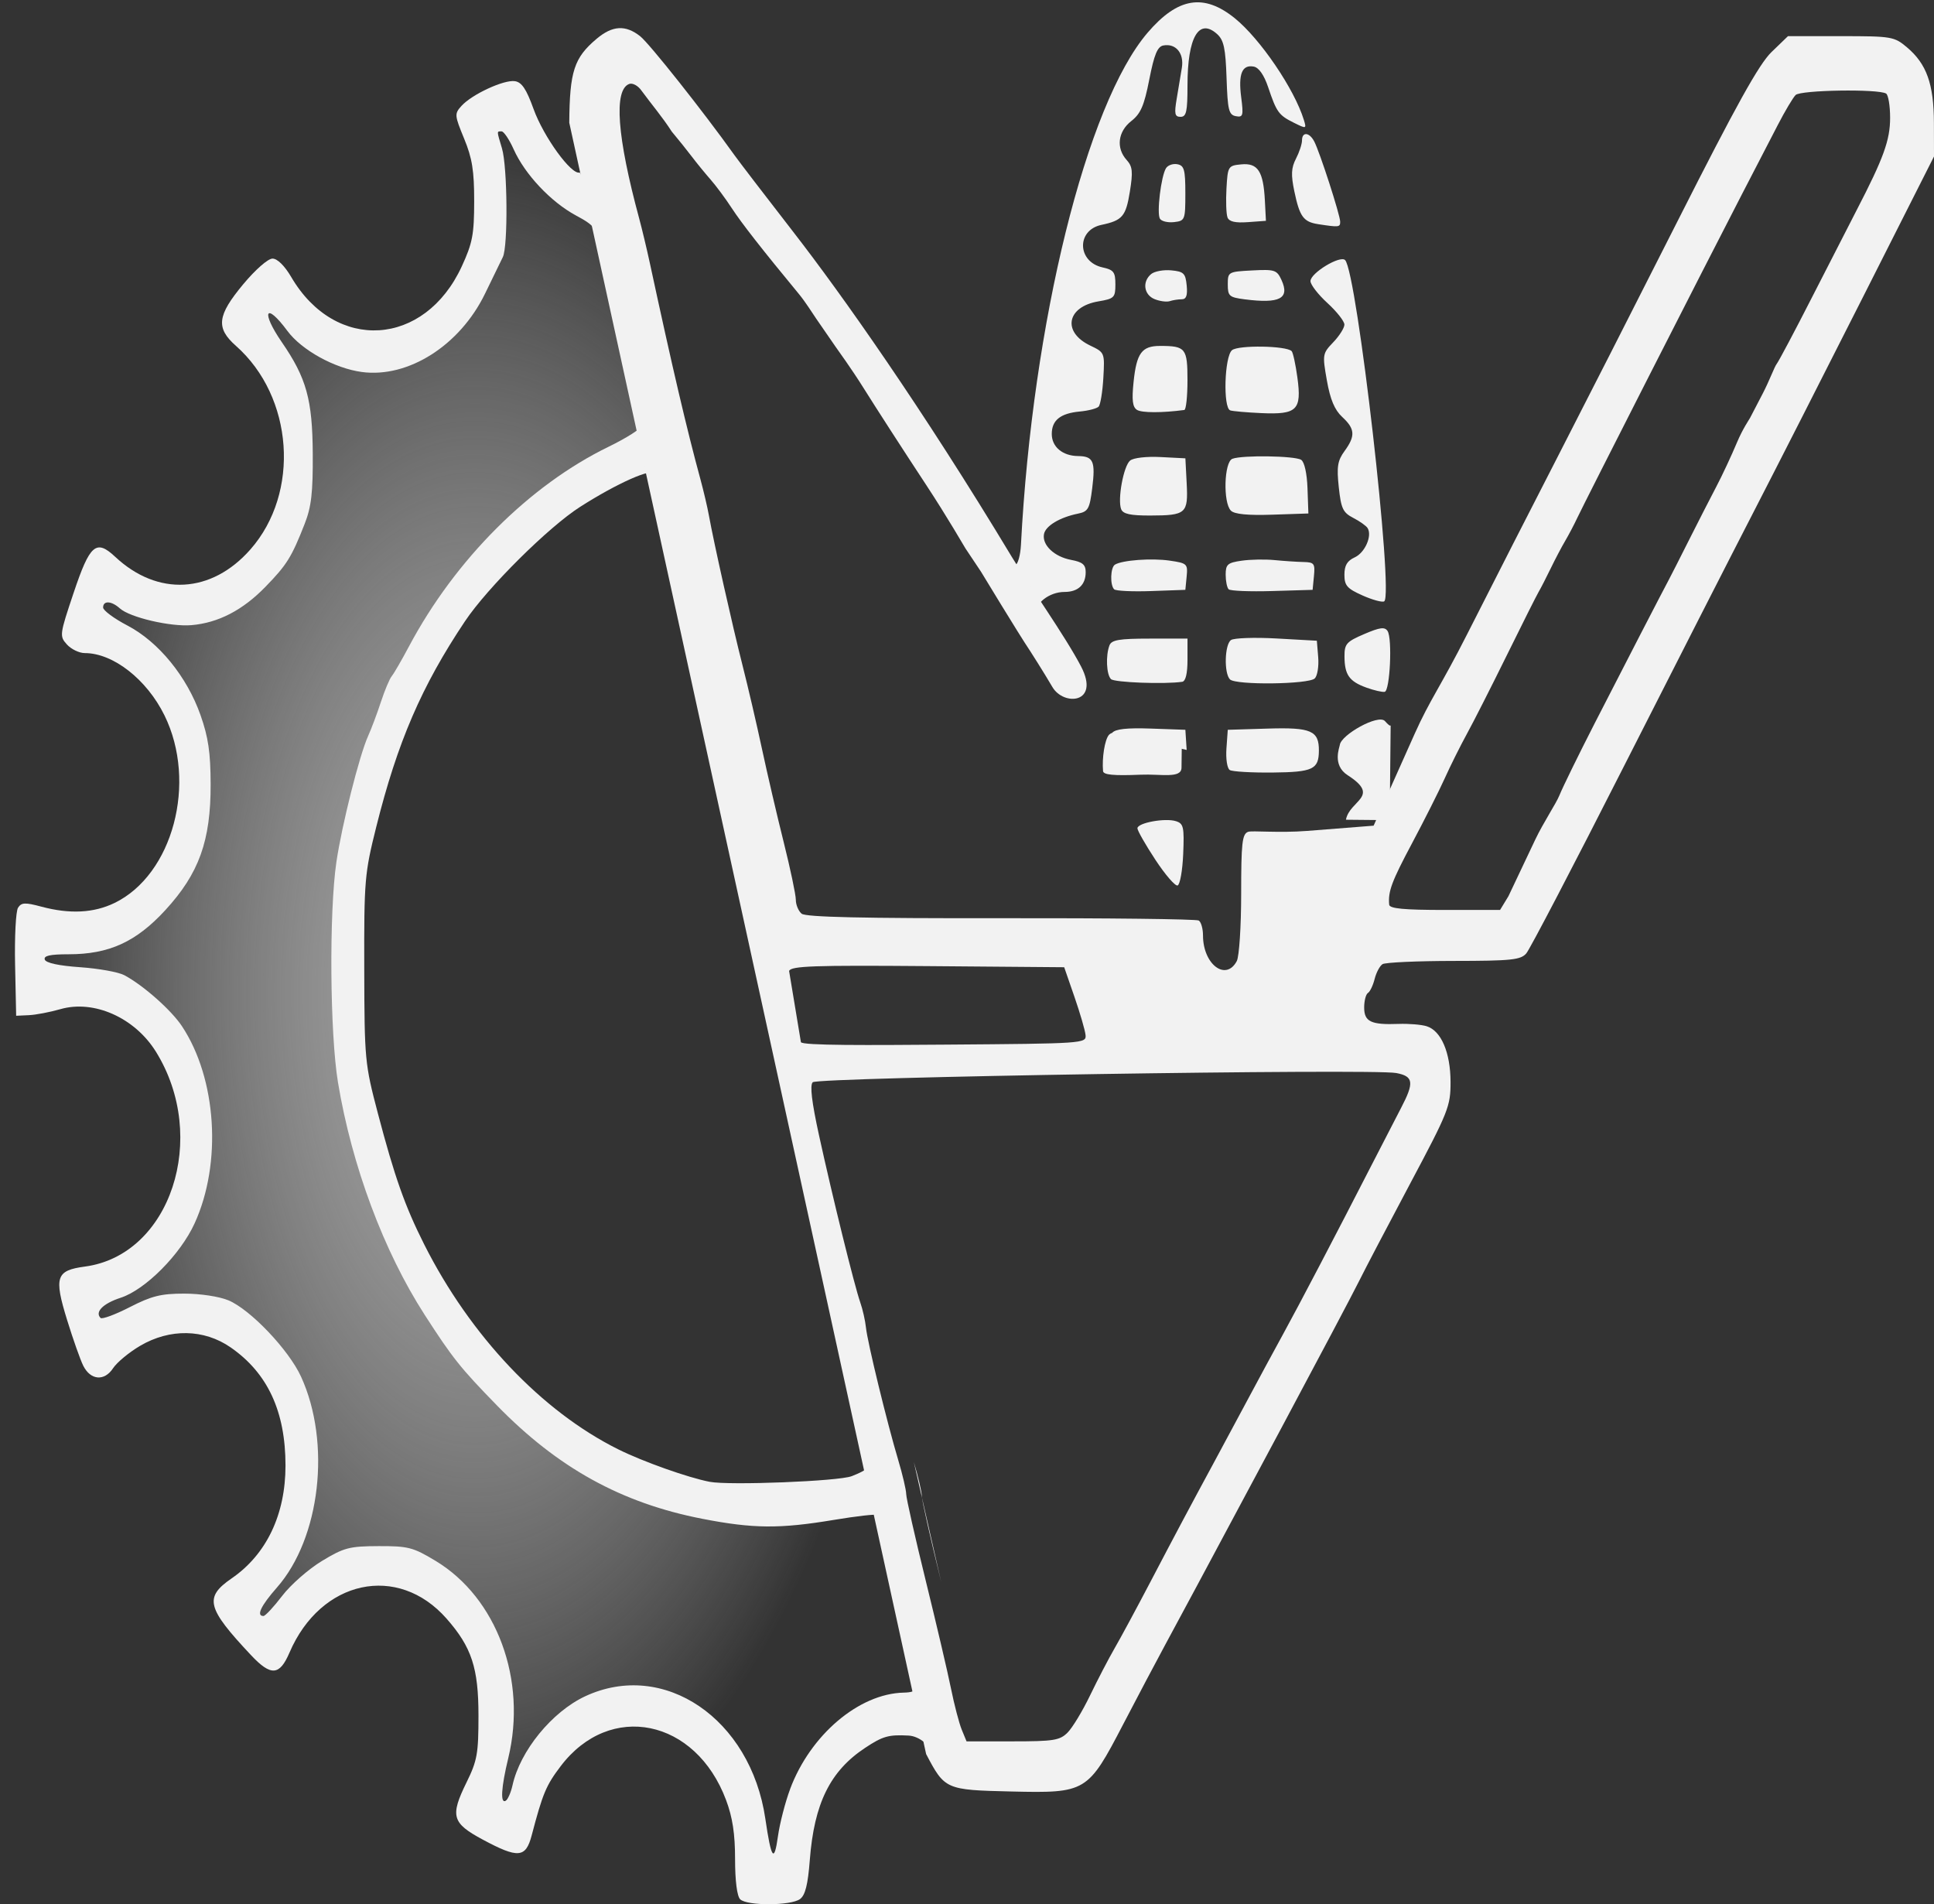 <?xml version="1.0" encoding="UTF-8" standalone="no"?>
<svg:svg
   width="120.646mm"
   height="118.78mm"
   viewBox="0 0 120.646 118.78"
   version="1.1"
   id="svg1"
   xml:space="preserve"
   sodipodi:docname="isotype-dark.svg"
   xmlns:inkscape="http://www.inkscape.org/namespaces/inkscape"
   xmlns:sodipodi="http://sodipodi.sourceforge.net/DTD/sodipodi-0.dtd"
   xmlns:xlink="http://www.w3.org/1999/xlink"
   xmlns:svg="http://www.w3.org/2000/svg"><svg:rect x="0" y="0" width="120.646" height="118.78" fill="#333333" stroke="none"/><sodipodi:namedview
     id="namedview1"
     pagecolor="#ffffff"
     bordercolor="#000000"
     borderopacity="0.25"
     inkscape:showpageshadow="2"
     inkscape:pageopacity="0.0"
     inkscape:pagecheckerboard="0"
     inkscape:deskcolor="#d1d1d1"
     inkscape:document-units="mm"><inkscape:page
       x="0"
       y="0"
       width="120.646"
       height="118.78"
       id="page2"
       margin="0"
       bleed="0" /></sodipodi:namedview><script
     id="youtube-hd-{4cf120ba-c67a-47a9-9c99-7ab813d08379}">var ythdlog = () =&gt; {};;var ythderror = () =&gt; {};</script><svg:defs
     id="defs1"><svg:linearGradient
       id="linearGradient21"><svg:stop
         style="stop-color:#a6a6a6;stop-opacity:1;"
         offset="0"
         id="stop21" /><svg:stop
         style="stop-color:#f3f3f3;stop-opacity:0;"
         offset="1"
         id="stop22" /></svg:linearGradient><svg:radialGradient
       xlink:href="#linearGradient21"
       id="radialGradient22"
       cx="338.009"
       cy="161.91"
       fx="338.009"
       fy="161.91"
       r="27.482"
       gradientTransform="matrix(1,0,0,1.977,0,-158.252)"
       gradientUnits="userSpaceOnUse" /></svg:defs><svg:g
     id="g22"
     transform="translate(-19.87,137.78)"
     style="display:inline"><svg:g
       id="g16"
       style="fill:#000000;stroke:none"
       transform="translate(-288.519,-237.699)"><svg:g
         id="g11"
         transform="translate(240.865,-621.653)"
         style="display:inline;fill:#f3f3f3;fill-opacity:1"><svg:g
           id="g10"
           transform="translate(-61.041,-3.449)"
           style="fill:#f3f3f3;fill-opacity:1"><svg:g
             id="g8"
             style="fill:#f3f3f3;fill-opacity:1"><svg:path
               d="m 191.896,760.279 c 0.163,-0.053 0.324,-0.624 0.357,-1.267 0.724,-13.895 4.087,-27.495 7.902,-31.952 1.88,-2.196 3.504,-2.466 5.438,-0.902 1.586,1.283 3.714,4.413 4.307,6.336 0.175,0.567 0.159,0.571 -0.623,0.182 -0.946,-0.472 -1.075,-0.651 -1.603,-2.218 -0.256,-0.761 -0.58,-1.223 -0.898,-1.283 -0.728,-0.136 -0.971,0.454 -0.784,1.904 0.15,1.161 0.118,1.274 -0.335,1.188 -0.438,-0.084 -0.51,-0.383 -0.577,-2.376 -0.062,-1.853 -0.172,-2.366 -0.585,-2.741 -1.142,-1.033 -1.852,0.191 -1.852,3.192 0,1.643 -0.071,1.967 -0.432,1.967 -0.361,0 -0.401,-0.184 -0.242,-1.124 0.104,-0.618 0.249,-1.488 0.322,-1.933 0.149,-0.908 -0.377,-1.542 -1.157,-1.394 -0.364,0.069 -0.569,0.565 -0.873,2.117 -0.321,1.638 -0.537,2.137 -1.124,2.597 -0.838,0.656 -0.96,1.688 -0.288,2.43 0.368,0.406 0.4,0.73 0.198,1.98 -0.248,1.536 -0.466,1.791 -1.771,2.066 -1.571,0.331 -1.517,2.305 0.073,2.654 0.691,0.152 0.796,0.291 0.796,1.057 0,0.823 -0.071,0.894 -1.06,1.061 -1.979,0.334 -2.271,1.915 -0.508,2.757 0.901,0.43 0.906,0.442 0.817,2.013 -0.049,0.869 -0.182,1.677 -0.294,1.795 -0.113,0.118 -0.642,0.256 -1.175,0.305 -1.211,0.113 -1.748,0.543 -1.748,1.401 0,0.803 0.67,1.366 1.638,1.377 0.958,0.011 1.095,0.325 0.884,2.013 -0.16,1.283 -0.254,1.45 -0.888,1.579 -1.135,0.231 -2.021,0.763 -2.119,1.274 -0.131,0.681 0.638,1.413 1.692,1.611 0.716,0.134 0.909,0.297 0.909,0.767 0,0.786 -0.477,1.232 -1.317,1.232 -0.957,0 -1.858,0.705 -1.858,1.455 0,0.742 0.292,0.967 1.72,1.324 m 3.109,6.009 c 0.197,-0.239 0.917,-0.318 2.422,-0.265 l 2.142,0.076 0.081,1.257 z m 7.335,2.321 c -0.164,-0.101 -0.255,-0.691 -0.209,-1.345 l 0.083,-1.164 2.509,-0.077 c 2.692,-0.083 3.185,0.132 3.175,1.384 -0.009,1.16 -0.373,1.332 -2.885,1.358 -1.31,0.013 -2.514,-0.057 -2.674,-0.156 z m 8.518,-5.143 c -1.067,-0.385 -1.357,-0.798 -1.363,-1.94 -0.004,-0.784 0.117,-0.921 1.231,-1.399 0.98,-0.42 1.281,-0.459 1.457,-0.189 0.304,0.466 0.15,3.725 -0.179,3.792 -0.146,0.03 -0.662,-0.089 -1.147,-0.264 z m -15.929,-0.528 c -0.286,-0.282 -0.338,-1.471 -0.094,-2.108 0.13,-0.338 0.612,-0.419 2.514,-0.419 h 2.353 v 1.323 c 0,0.856 -0.117,1.34 -0.331,1.371 -1.103,0.161 -4.229,0.043 -4.442,-0.167 z m 7.423,0.018 c -0.38,-0.38 -0.336,-2.168 0.061,-2.454 0.182,-0.131 1.462,-0.176 2.844,-0.099 l 2.514,0.14 0.084,1.027 c 0.046,0.565 -0.049,1.16 -0.212,1.323 -0.375,0.375 -4.925,0.429 -5.292,0.063 z m 8.263,-5.239 c -0.96,-0.428 -1.124,-0.617 -1.124,-1.291 0,-0.579 0.171,-0.867 0.641,-1.082 0.639,-0.291 1.104,-1.345 0.805,-1.827 -0.086,-0.14 -0.49,-0.426 -0.896,-0.636 -0.642,-0.332 -0.76,-0.583 -0.902,-1.916 -0.136,-1.277 -0.076,-1.655 0.359,-2.251 0.688,-0.945 0.659,-1.384 -0.143,-2.127 -0.476,-0.441 -0.748,-1.089 -0.958,-2.278 -0.285,-1.617 -0.274,-1.681 0.4,-2.385 0.381,-0.398 0.693,-0.893 0.693,-1.1 0,-0.207 -0.476,-0.812 -1.058,-1.344 -0.582,-0.532 -1.058,-1.148 -1.058,-1.369 0,-0.503 1.846,-1.624 2.159,-1.311 0.742,0.742 3.056,20.94 2.438,21.288 -0.128,0.072 -0.738,-0.095 -1.357,-0.371 z m -15.49,-0.383 c -0.266,-0.266 -0.23,-1.362 0.05,-1.536 0.454,-0.281 2.288,-0.416 3.416,-0.251 1.087,0.158 1.135,0.203 1.058,0.994 l -0.081,0.828 -2.129,0.076 c -1.171,0.042 -2.213,-0.008 -2.315,-0.11 z m 7.143,-8.8e-4 c -0.102,-0.102 -0.185,-0.512 -0.185,-0.912 0,-0.638 0.121,-0.744 0.992,-0.869 0.546,-0.079 1.468,-0.096 2.051,-0.039 0.582,0.057 1.393,0.111 1.803,0.12 0.678,0.014 0.737,0.092 0.661,0.876 l -0.083,0.86 -2.527,0.075 c -1.39,0.041 -2.61,-0.008 -2.712,-0.11 z m -6.705,-4.995 c -0.234,-0.61 0.149,-2.693 0.558,-3.032 0.207,-0.172 1.023,-0.266 1.905,-0.22 l 1.544,0.08 0.081,1.563 c 0.097,1.883 -0.034,1.999 -2.272,2.005 -1.242,0.003 -1.701,-0.097 -1.815,-0.396 z m 6.847,0.092 c -0.498,-0.498 -0.427,-3.037 0.092,-3.235 0.617,-0.237 3.892,-0.188 4.289,0.064 0.205,0.13 0.364,0.845 0.397,1.782 l 0.055,1.565 -2.253,0.075 c -1.526,0.051 -2.358,-0.03 -2.58,-0.251 z m -5.857,-6.285 c -0.279,-0.176 -0.332,-0.605 -0.216,-1.733 0.187,-1.813 0.512,-2.257 1.655,-2.257 1.595,0 1.709,0.143 1.709,2.145 0,1.003 -0.089,1.836 -0.198,1.85 -1.379,0.185 -2.652,0.183 -2.95,-0.005 z m 5.815,0.03 c -0.457,-0.152 -0.362,-3.362 0.111,-3.755 0.394,-0.327 3.381,-0.28 3.719,0.058 0.086,0.086 0.249,0.833 0.361,1.66 0.273,2.015 -0.023,2.307 -2.241,2.208 -0.915,-0.041 -1.793,-0.118 -1.95,-0.17 z m -4.717,-6.938 c -0.673,-0.271 -0.786,-1.092 -0.216,-1.565 0.209,-0.173 0.774,-0.277 1.257,-0.231 0.775,0.074 0.887,0.184 0.96,0.944 0.06,0.621 -0.026,0.86 -0.309,0.86 -0.216,0 -0.551,0.052 -0.744,0.116 -0.194,0.064 -0.62,0.008 -0.948,-0.124 z m 5.622,0.012 c -0.969,-0.125 -1.058,-0.203 -1.058,-0.93 0,-0.781 0.025,-0.795 1.521,-0.873 1.413,-0.074 1.543,-0.031 1.832,0.602 0.524,1.15 -0.11,1.482 -2.294,1.201 z m 4.583,-4.689 c -0.922,-0.141 -1.158,-0.466 -1.489,-2.048 -0.216,-1.033 -0.195,-1.464 0.102,-2.037 0.207,-0.4 0.376,-0.912 0.376,-1.137 0,-0.552 0.452,-0.52 0.758,0.053 0.341,0.639 1.624,4.605 1.624,5.02 0,0.34 -0.075,0.348 -1.37,0.15 z m -9.873,-0.339 c -0.21,-0.34 0.067,-2.646 0.378,-3.151 0.117,-0.189 0.437,-0.301 0.71,-0.248 0.426,0.082 0.497,0.343 0.497,1.812 0,1.661 -0.023,1.719 -0.703,1.797 -0.386,0.045 -0.784,-0.05 -0.883,-0.211 z m 4.214,-0.085 c -0.08,-0.208 -0.108,-1.018 -0.064,-1.801 0.079,-1.387 0.103,-1.426 0.923,-1.505 1.032,-0.1 1.379,0.43 1.473,2.248 l 0.066,1.274 -1.127,0.082 c -0.79,0.057 -1.17,-0.032 -1.272,-0.296 z"
               style="fill:#f2f2f2;fill-opacity:1"
               id="path3" /></svg:g><svg:path
             d="m 200.636,778.645 c -0.614,-0.934 -1.116,-1.815 -1.116,-1.958 0,-0.34 1.726,-0.659 2.404,-0.444 0.473,0.15 0.521,0.364 0.451,2.044 -0.043,1.032 -0.2,1.916 -0.35,1.966 -0.15,0.05 -0.775,-0.674 -1.389,-1.608 z m -3.261,-5.526 c -0.072,-0.829 0.105,-1.942 0.359,-2.25 0.197,-0.239 0.917,-0.318 2.422,-0.265 l 2.142,0.076 -0.028,2.229 c -0.009,0.693 -1.278,0.381 -2.552,0.435 -1.685,0.07 -2.323,0.009 -2.343,-0.225 z m 15.151,3.034 c 0.233,-1.226 2.199,-1.435 0.11,-2.776 -0.982,-0.63 -0.508,-1.738 -0.491,-1.889 0.072,-0.629 2.406,-1.948 2.815,-1.488 0.409,0.461 0.357,0.224 0.357,0.224 l -0.061,5.955"
             style="fill:#f2f2f2;fill-opacity:1"
             id="path9" /></svg:g></svg:g><svg:path
         d="m 23.383,183.732 c 0.302,-0.302 0.998,-1.377 1.466,-2.349 0.468,-0.971 1.694,-2.222 2.073,-2.877 0.379,-0.655 0.926,-2.663 1.764,-4.264 1.535,-2.934 3.093,-3.815 4.541,-6.488 0.434,-0.8 1.061,-3.014 1.76,-4.324 0.699,-1.31 1.605,-4.133 2.125,-5.078 0.979,-1.781 3.97,-5.958 6.163,-10.236 0.695,-1.356 1.617,-3.164 1.936,-3.773 0.833,-1.592 0.131,-2.166 -0.525,-3.049 -1.499,-2.016 -37.525,0.481 -37.835,0.791 -0.186,0.186 -0.312,1.138 0.244,3.794 0.984,4.705 5.047,22.147 5.309,22.394 4.8e-4,4.5e-4 2.144,14.032 3.179,15.773 l 3.984,1.301 c 2.434,0.795 3.327,-1.126 3.816,-1.614 z"
         style="display:inline;fill:none;fill-opacity:1;stroke:none"
         id="path14"
         transform="translate(351.273,25.106)" /><svg:path
         d="m 357.557,211.496 c 1.968,-1.5e-4 4.292,-5.419 7.085,-5.485 0.948,-0.022 1.025,-0.787 0.608,-2.401 -0.131,-0.509 -0.664,-2.761 -1.184,-5.004 -0.52,-2.243 -0.714,-4.294 -0.783,-4.363 -0.069,-0.069 -1.582,0.229 -3.011,0.467 -3.364,0.56 -5.02,0.017 -8.189,-0.6 -5.048,-0.983 -9.013,-3.172 -12.82,-7.078 -2.275,-2.334 -1.955,-3.396 -3.704,-6.109 -2.553,-3.959 -4.812,-8.301 -5.675,-13.5 -0.505,-3.044 -0.56,-10.627 -0.1,-13.749 0.342,-2.323 1.437,-6.668 1.982,-7.87 0.199,-0.439 0.557,-1.391 0.794,-2.115 0.237,-0.724 0.542,-1.449 0.677,-1.611 0.135,-0.162 0.619,-0.999 1.077,-1.859 2.885,-5.422 6.985,-9.522 11.924,-11.923 1.136,-0.553 2.595,-1.679 2.595,-1.855 0,-0.177 -0.428,-2.085 -0.952,-4.24 -0.524,-2.155 -1.053,-4.454 -1.175,-5.109 -0.544,-2.903 -2.383,-5.818 -3.768,-6.566 -1.562,-0.843 -1.395,0.251 -2.092,-1.306 -0.277,-0.618 -1.146,-1.654 -1.285,-1.654 -0.309,0 -0.84,0.47 -0.505,1.589 0.344,1.15 0.383,6.11 0.054,6.78 -0.134,0.272 -0.634,1.3 -1.111,2.283 -1.564,3.224 -4.26,4.304 -7.157,3.916 -1.692,-0.227 -3.756,-1.453 -4.639,-2.647 -1.37,-1.851 -1.677,0.89 -0.347,2.823 1.533,2.228 1.377,2.519 1.397,5.893 0.014,2.426 -0.088,3.311 -0.502,4.366 -0.821,2.093 -1.111,2.558 -2.452,3.937 -1.42,1.459 -2.414,1.718 -4.086,1.86 -1.307,0.111 -3.843,-0.7 -4.465,-1.263 -0.522,-0.472 -1.492,0.736 -1.491,1.181 4.1e-4,0.182 0.683,0.688 1.518,1.124 1.943,1.017 3.722,2.701 4.57,5.104 0.488,1.383 0.78,2.198 0.785,4.18 0.01,3.527 -0.686,5.176 -2.785,7.462 -1.823,1.986 -3.629,2.272 -6.151,2.272 -1.162,0 -1.739,1.088 -1.66,1.328 0.069,0.21 1.403,0.913 2.734,1.005 1.153,0.08 2.393,0.304 2.757,0.498 1.186,0.633 2.402,1.648 3.068,2.655 2.168,3.276 2.505,8.542 0.786,12.299 -0.889,1.943 -2.539,3.606 -4.08,4.107 -1.098,0.357 -1.627,1.417 -1.255,1.789 0.094,0.094 0.913,0.321 1.819,-0.144 1.363,-0.699 1.949,-0.845 3.401,-0.845 1.001,6e-5 2.184,0.18 2.757,0.419 1.369,0.572 3.235,2.56 4,4.231 1.888,4.124 1.206,10.073 -1.507,13.156 -0.998,1.134 -0.771,2.302 -0.31,2.302 0.116,0 1.171,-1.095 1.699,-1.786 0.528,-0.691 1.115,-1.141 1.951,-1.647 1.378,-0.833 1.709,-0.92 3.536,-0.926 1.841,-0.006 2.149,0.073 3.551,0.919 3.829,2.31 5.714,6.895 4.536,11.774 -0.445,1.841 -0.506,2.873 -0.158,2.658 0.134,-0.083 0.853,-0.515 0.951,-0.959 0.472,-2.151 1.934,-4.06 4.006,-5.026 4.904,-2.286 10.321,0.866 11.237,7.108 0.37,2.525 0.551,3.836 0.786,2.159 0.113,-0.808 2.399,-4.007 1.289,-4.007 z"
         style="display:inline;fill:url(#radialGradient22);stroke:none"
         id="path11" /><svg:path
         d="m 354.562,218.39 c -0.196,-0.196 -0.318,-1.156 -0.318,-2.504 0,-1.58 -0.156,-2.602 -0.561,-3.686 -1.898,-5.072 -7.245,-6.167 -10.319,-2.113 -0.911,1.201 -1.118,1.695 -1.809,4.321 -0.37,1.404 -0.843,1.444 -3.053,0.257 -1.92,-1.031 -2.043,-1.465 -1.011,-3.566 0.668,-1.359 0.746,-1.799 0.746,-4.165 0,-2.977 -0.424,-4.268 -1.987,-6.048 -3.042,-3.465 -7.856,-2.425 -9.803,2.118 -0.618,1.442 -1.157,1.478 -2.396,0.16 -2.771,-2.949 -2.937,-3.606 -1.208,-4.795 2.17,-1.493 3.356,-3.981 3.356,-7.036 0,-3.373 -1.115,-5.772 -3.425,-7.371 -1.66,-1.149 -3.787,-1.186 -5.639,-0.099 -0.692,0.406 -1.454,1.037 -1.693,1.401 -0.542,0.826 -1.404,0.753 -1.86,-0.158 -0.182,-0.364 -0.635,-1.647 -1.007,-2.851 -0.829,-2.684 -0.692,-3.092 1.112,-3.333 5.337,-0.713 7.757,-8.045 4.426,-13.406 -1.318,-2.12 -3.867,-3.253 -5.96,-2.649 -0.642,0.185 -1.525,0.354 -1.962,0.374 l -0.794,0.037 -0.067,-3.175 c -0.037,-1.746 0.046,-3.35 0.184,-3.564 0.212,-0.329 0.437,-0.34 1.459,-0.066 1.766,0.472 3.263,0.397 4.556,-0.229 3.645,-1.765 5.179,-7.518 3.12,-11.703 -1.106,-2.247 -3.201,-3.885 -4.97,-3.885 -0.346,0 -0.847,-0.241 -1.114,-0.536 -0.472,-0.522 -0.462,-0.606 0.422,-3.238 1.01,-3.01 1.399,-3.345 2.587,-2.233 2.652,2.483 6.007,2.301 8.436,-0.459 3.116,-3.54 2.692,-9.515 -0.901,-12.696 -1.266,-1.121 -1.176,-1.888 0.452,-3.844 0.759,-0.912 1.545,-1.601 1.827,-1.601 0.304,0 0.755,0.445 1.171,1.154 2.76,4.709 8.323,4.356 10.639,-0.675 0.667,-1.449 0.769,-1.986 0.771,-4.052 0.002,-1.906 -0.123,-2.686 -0.627,-3.91 -0.603,-1.464 -0.609,-1.551 -0.163,-2.044 0.651,-0.719 2.647,-1.642 3.329,-1.54 0.43,0.065 0.714,0.487 1.165,1.736 0.629,1.742 2.364,4.133 2.876,3.962 9.028,12.925 16.677,80.293 22.585,98.765 0.402,1.256 -0.655,-1.192 -2.065,-1.268 -1.246,-0.067 -1.61,0.036 -2.715,0.768 -2.183,1.446 -3.177,3.463 -3.449,6.998 -0.118,1.533 -0.283,2.191 -0.61,2.432 -0.572,0.422 -3.315,0.432 -3.734,0.013 z m 3.115,-6.878 c 1.264,-3.379 4.292,-5.949 7.085,-6.014 0.948,-0.022 1.025,-0.258 0.608,-1.872 -0.131,-0.509 -0.664,-2.761 -1.184,-5.004 -0.52,-2.243 -1.001,-4.135 -1.07,-4.203 -0.069,-0.069 -1.295,0.07 -2.724,0.308 -3.364,0.56 -5.02,0.546 -8.189,-0.071 -5.048,-0.983 -9.013,-3.172 -12.82,-7.078 -2.275,-2.334 -2.753,-2.934 -4.503,-5.647 -2.553,-3.959 -4.543,-9.292 -5.406,-14.491 -0.505,-3.044 -0.56,-10.627 -0.1,-13.749 0.342,-2.323 1.437,-6.668 1.982,-7.87 0.199,-0.439 0.557,-1.391 0.794,-2.115 0.237,-0.724 0.542,-1.449 0.677,-1.611 0.135,-0.162 0.619,-0.999 1.077,-1.859 2.885,-5.422 7.514,-10.051 12.453,-12.452 1.136,-0.553 2.066,-1.149 2.066,-1.326 0,-0.177 -0.428,-2.085 -0.952,-4.24 -0.524,-2.155 -1.053,-4.454 -1.175,-5.109 -0.544,-2.903 -0.598,-3.004 -1.983,-3.752 -1.562,-0.843 -3.18,-2.562 -3.878,-4.119 -0.277,-0.618 -0.617,-1.124 -0.756,-1.124 -0.309,0 -0.31,-0.059 0.024,1.06 0.344,1.15 0.383,6.11 0.054,6.78 -0.134,0.272 -0.634,1.3 -1.111,2.283 -1.564,3.224 -4.789,5.275 -7.686,4.886 -1.692,-0.227 -3.756,-1.365 -4.639,-2.559 -1.37,-1.851 -1.677,-1.227 -0.347,0.706 1.533,2.228 1.907,3.577 1.926,6.952 0.014,2.426 -0.088,3.311 -0.502,4.366 -0.821,2.093 -1.111,2.558 -2.452,3.937 -1.42,1.459 -2.943,2.247 -4.615,2.389 -1.307,0.111 -3.843,-0.483 -4.465,-1.046 -0.522,-0.472 -1.046,-0.5 -1.044,-0.054 4.1e-4,0.182 0.683,0.688 1.518,1.124 1.943,1.017 3.708,3.179 4.556,5.582 0.488,1.383 0.627,2.331 0.633,4.313 0.01,3.527 -0.722,5.565 -2.821,7.851 -1.823,1.986 -3.514,2.759 -6.035,2.759 -1.162,0 -1.57,0.091 -1.49,0.331 0.069,0.21 0.874,0.384 2.205,0.476 1.153,0.08 2.393,0.304 2.757,0.498 1.186,0.633 2.931,2.178 3.597,3.184 2.168,3.276 2.505,8.542 0.786,12.299 -0.889,1.943 -3.068,4.135 -4.61,4.637 -1.098,0.357 -1.627,0.888 -1.255,1.26 0.094,0.094 0.913,-0.208 1.819,-0.673 1.363,-0.699 1.949,-0.845 3.401,-0.845 1.001,6e-5 2.184,0.18 2.757,0.419 1.369,0.572 3.764,3.09 4.529,4.761 1.888,4.124 1.206,10.073 -1.507,13.156 -0.998,1.134 -1.301,1.773 -0.839,1.773 0.116,0 0.642,-0.566 1.17,-1.257 0.528,-0.691 1.644,-1.67 2.48,-2.176 1.378,-0.833 1.709,-0.92 3.536,-0.926 1.841,-0.006 2.149,0.073 3.551,0.919 3.829,2.31 5.714,7.424 4.536,12.303 -0.445,1.841 -0.506,2.873 -0.158,2.658 0.134,-0.083 0.324,-0.515 0.422,-0.959 0.472,-2.151 2.463,-4.589 4.535,-5.555 4.904,-2.286 10.321,1.396 11.237,7.637 0.37,2.525 0.551,2.778 0.786,1.101 0.113,-0.808 0.455,-2.134 0.76,-2.949 z m 7.719,-20.398 c 0.27,0.904 0.493,1.856 0.496,2.117 0.003,0.261 0.548,2.676 1.211,5.369 m -5.587,-6.601 c 0.434,-0.171 0.984,-0.409 0.954,-0.58 -3.563,-20.007 -6.005,-43.36 -13.21,-61.94 -0.161,-0.416 -2.384,0.591 -4.672,2.049 -1.981,1.262 -5.785,5.04 -7.193,7.143 -2.705,4.042 -4.211,7.532 -5.536,12.832 -0.725,2.903 -0.76,3.311 -0.747,8.864 0.013,5.664 0.036,5.906 0.849,8.996 1.046,3.973 1.687,5.787 2.888,8.173 2.875,5.71 7.337,10.42 12.119,12.793 1.541,0.765 4.342,1.759 5.689,2.019 1.219,0.236 8.06,-0.035 8.858,-0.35 z"
         style="display:inline;fill:#f2f2f2;fill-opacity:1;stroke:none;stroke-opacity:1"
         id="path12" /><svg:path
         d="m 358.183,157.541 c -0.199,-0.165 -1.122,-1.482 -1.122,-1.794 0,-0.313 -1.2,-2.935 -1.618,-4.605 -0.418,-1.67 -0.269,-3.868 -0.595,-5.396 -0.327,-1.528 -0.463,-3.297 -0.805,-4.64 -0.627,-2.465 -1.783,-7.621 -2.092,-9.331 -0.092,-0.509 -0.329,-1.521 -0.527,-2.249 -0.862,-3.167 -1.74,-6.918 -3.158,-13.494 -0.188,-0.873 -0.487,-2.123 -0.664,-2.778 -1.381,-5.103 -1.069,-8.019 -0.096,-8.392 0.207,-0.079 0.55,-0.426 0.762,-0.123 0.574,0.819 1.495,2.087 1.895,2.564 0.4,0.476 2.069,2.59 2.415,2.985 0.346,0.395 0.939,1.194 1.318,1.776 0.611,0.939 1.903,2.591 4.205,5.379 0.4,0.485 0.787,1.767 1.067,2.051 l 1.212,1.227 c 0.197,0.199 0.99,1.368 1.761,2.599 0.77,1.231 2.513,3.399 3.873,5.464 l 17.154,28.671 c -7.621,2.016 -24.983,0.087 -24.983,0.087 z"
         style="display:inline;fill:none;fill-opacity:1;stroke:none"
         id="path13" /><svg:path
         d="m 403.404,155.829 1.341,-3.513 c 0.425,-1.114 1.307,-2.262 1.512,-2.771 0.205,-0.509 1.196,-2.533 2.202,-4.498 1.796,-3.508 4.227,-8.214 4.646,-8.996 0.117,-0.218 0.677,-1.32 1.244,-2.448 0.567,-1.128 1.329,-2.616 1.692,-3.307 0.364,-0.691 0.949,-1.941 1.3,-2.778 0.351,-0.837 0.767,-1.437 0.811,-1.521 l 0.791,-1.521 c 0.417,-0.801 0.73,-1.666 0.868,-1.844 0.137,-0.177 1.116,-2.023 2.176,-4.101 1.06,-2.078 1.984,-4.504 2.475,-5.451 1.676,-3.235 2.076,-4.42 2.076,-5.814 0,-0.745 -0.318,-1.837 -0.456,-1.922 -0.484,-0.299 -5.951,-1.567 -6.263,-1.255 -0.167,0.167 -0.7,2.769 -1.142,3.625 -0.442,0.856 -1.824,2.849 -2.642,4.429 -2.152,4.157 -9.253,18.81 -9.691,19.745 -0.205,0.437 -0.567,1.418 -0.783,1.781 -0.216,0.364 -0.623,1.138 -0.905,1.72 -0.282,0.582 -0.619,1.237 -0.748,1.455 -0.129,0.218 -1.026,2.004 -1.993,3.969 -0.967,1.965 -2.086,4.167 -2.486,4.895 -0.4,0.728 -1.023,1.976 -1.383,2.775 -0.361,0.798 -1.273,3.138 -2.026,4.552 -1.282,2.406 -1.514,3.027 -1.438,3.852 0.023,0.246 1.471,0.72 4.003,0.331 l 3.973,-0.529 z"
         style="display:inline;fill:none;fill-opacity:1;stroke:none"
         id="path15" /><svg:path
         d="m 343.901,107.575 c 0.024,-3.208 0.3,-4.052 1.709,-5.238 0.988,-0.831 1.799,-0.878 2.715,-0.157 0.57,0.449 3.937,4.695 5.873,7.407 0.291,0.408 1.946,2.568 3.678,4.8 3.009,3.878 8.03,10.971 13.635,20.275 0.949,1.575 3.343,4.955 4.321,6.838 1.197,2.306 -1.088,2.475 -1.792,1.274 -0.577,-0.984 -1.375,-2.225 -1.375,-2.225 -0.803,-1.198 -3.014,-4.872 -3.086,-4.979 l -0.96,-1.438 c -0.073,-0.109 -1.113,-1.928 -2.473,-3.994 -1.36,-2.065 -3.103,-4.763 -3.873,-5.994 -0.77,-1.231 -1.601,-2.368 -1.761,-2.599 l -1.212,-1.757 c -0.226,-0.328 -0.667,-1.037 -1.067,-1.521 -2.302,-2.788 -3.594,-4.44 -4.205,-5.379 -0.379,-0.582 -0.972,-1.381 -1.318,-1.776 -0.346,-0.394 -0.867,-1.033 -1.158,-1.418 -0.291,-0.385 -0.857,-1.09 -1.257,-1.567 -0.582,-0.908 -1.256,-1.692 -1.895,-2.564 -0.212,-0.303 -0.555,-0.486 -0.762,-0.407 -0.973,0.373 -0.756,3.289 0.625,8.392 0.177,0.655 0.476,1.905 0.664,2.778 1.418,6.576 2.296,10.327 3.158,13.494 0.198,0.728 0.435,1.74 0.527,2.249 0.309,1.71 1.465,6.866 2.092,9.331 0.342,1.344 0.889,3.693 1.216,5.221 0.327,1.528 0.936,4.145 1.354,5.815 0.418,1.67 0.76,3.293 0.76,3.606 0,0.313 0.163,0.704 0.361,0.869 0.259,0.215 3.799,0.294 12.434,0.281 6.64,-0.011 12.192,0.055 12.339,0.145 0.146,0.09 0.266,0.509 0.266,0.93 0,1.802 1.422,2.883 2.107,1.602 0.151,-0.283 0.274,-2.165 0.274,-4.205 0,-3.165 0.061,-3.717 0.43,-3.858 0.236,-0.091 1.906,0.082 3.699,-0.059 l 4.134,-0.326 2.558,-5.726 c 0.955,-2.138 1.616,-2.941 3.275,-6.215 1.659,-3.274 4.21,-8.275 5.67,-11.113 1.46,-2.838 4.822,-9.446 7.472,-14.684 3.649,-7.214 5.067,-9.766 5.845,-10.517 l 1.028,-0.992 h 3.297 c 3.171,0 3.329,0.026 4.121,0.693 1.231,1.036 1.679,2.289 1.686,4.713 l 0.005,2.099 -4.421,8.749 c -2.432,4.812 -5.527,10.892 -6.878,13.512 -1.351,2.619 -4.994,9.763 -8.095,15.875 -3.101,6.112 -5.82,11.321 -6.042,11.576 -0.352,0.404 -0.933,0.464 -4.53,0.467 -2.269,0.002 -4.266,0.093 -4.436,0.201 -0.17,0.108 -0.392,0.524 -0.492,0.924 -0.1,0.4 -0.288,0.793 -0.418,0.873 -0.129,0.08 -0.235,0.488 -0.235,0.906 0,0.886 0.423,1.089 2.139,1.025 0.643,-0.024 1.438,0.042 1.767,0.147 0.9,0.287 1.477,1.639 1.482,3.471 0.004,1.515 -0.128,1.847 -2.524,6.35 -1.39,2.613 -2.823,5.347 -3.183,6.075 -0.36,0.728 -2.533,4.835 -4.828,9.128 -5.507,10.299 -6.046,11.304 -7.267,13.56 -0.571,1.055 -1.751,3.287 -2.622,4.961 -2.205,4.235 -2.304,4.295 -6.982,4.186 -4.09,-0.095 -4.143,-0.119 -5.308,-2.334 m 8.826,-1.343 c 0.302,-0.302 0.932,-1.344 1.4,-2.315 0.468,-0.971 1.161,-2.302 1.54,-2.957 0.379,-0.655 1.374,-2.5 2.212,-4.101 1.535,-2.934 2.565,-4.867 4.013,-7.541 0.434,-0.8 1.361,-2.527 2.06,-3.836 0.699,-1.31 1.697,-3.155 2.217,-4.101 0.979,-1.781 3.322,-6.257 5.515,-10.535 0.695,-1.356 1.524,-2.963 1.843,-3.572 0.833,-1.592 0.78,-1.977 -0.301,-2.18 -1.499,-0.281 -36.089,0.265 -36.399,0.575 -0.186,0.186 -0.063,1.226 0.389,3.295 0.83,3.799 2.209,9.387 2.574,10.432 0.153,0.437 0.313,1.143 0.357,1.571 0.093,0.915 1.313,5.924 2.015,8.274 0.27,0.904 0.493,1.856 0.496,2.117 0.003,0.261 0.548,2.676 1.211,5.369 0.663,2.692 1.374,5.728 1.58,6.747 0.206,1.019 0.509,2.179 0.674,2.58 l 0.299,0.728 h 2.878 c 2.56,0 2.939,-0.061 3.427,-0.549 z m 1.12,-43.504 c -0.028,-0.291 -0.34,-1.363 -0.692,-2.381 l -0.641,-1.852 -8.509,-0.07 c -7.12,-0.058 -8.532,-0.009 -8.652,0.303 l 0.736,4.436 c 0.037,0.223 4.276,0.193 9.078,0.158 8.553,-0.063 8.73,-0.075 8.68,-0.593 z m 26.38,-8.665 1.665,-3.513 c 0.511,-1.078 1.307,-2.262 1.512,-2.771 0.205,-0.509 1.196,-2.533 2.202,-4.498 1.796,-3.508 4.227,-8.214 4.646,-8.996 0.117,-0.218 0.677,-1.32 1.244,-2.448 0.567,-1.128 1.329,-2.616 1.692,-3.307 0.364,-0.691 0.949,-1.941 1.3,-2.778 0.351,-0.837 0.767,-1.437 0.811,-1.521 l 0.791,-1.521 c 0.417,-0.801 0.73,-1.666 0.868,-1.844 0.137,-0.177 1.116,-2.023 2.176,-4.101 1.06,-2.078 2.328,-4.554 2.819,-5.502 1.676,-3.235 2.083,-4.36 2.083,-5.754 0,-0.745 -0.113,-1.425 -0.251,-1.51 -0.484,-0.299 -5.331,-0.222 -5.643,0.09 -0.167,0.167 -0.665,1.003 -1.107,1.859 -0.442,0.856 -1.474,2.849 -2.292,4.429 -2.152,4.157 -9.775,19.137 -10.213,20.071 -0.205,0.437 -0.549,1.091 -0.764,1.455 -0.216,0.364 -0.623,1.138 -0.905,1.72 -0.282,0.582 -0.619,1.237 -0.748,1.455 -0.129,0.218 -1.026,2.004 -1.993,3.969 -0.967,1.965 -2.086,4.167 -2.486,4.895 -0.4,0.728 -1.023,1.976 -1.383,2.775 -0.361,0.798 -1.273,2.609 -2.026,4.023 -1.282,2.406 -1.514,3.027 -1.438,3.852 0.023,0.246 0.912,0.331 3.474,0.331 h 3.443 z"
         style="fill:#f2f2f2;fill-opacity:1;stroke:none"
         id="path16" /></svg:g></svg:g></svg:svg>

